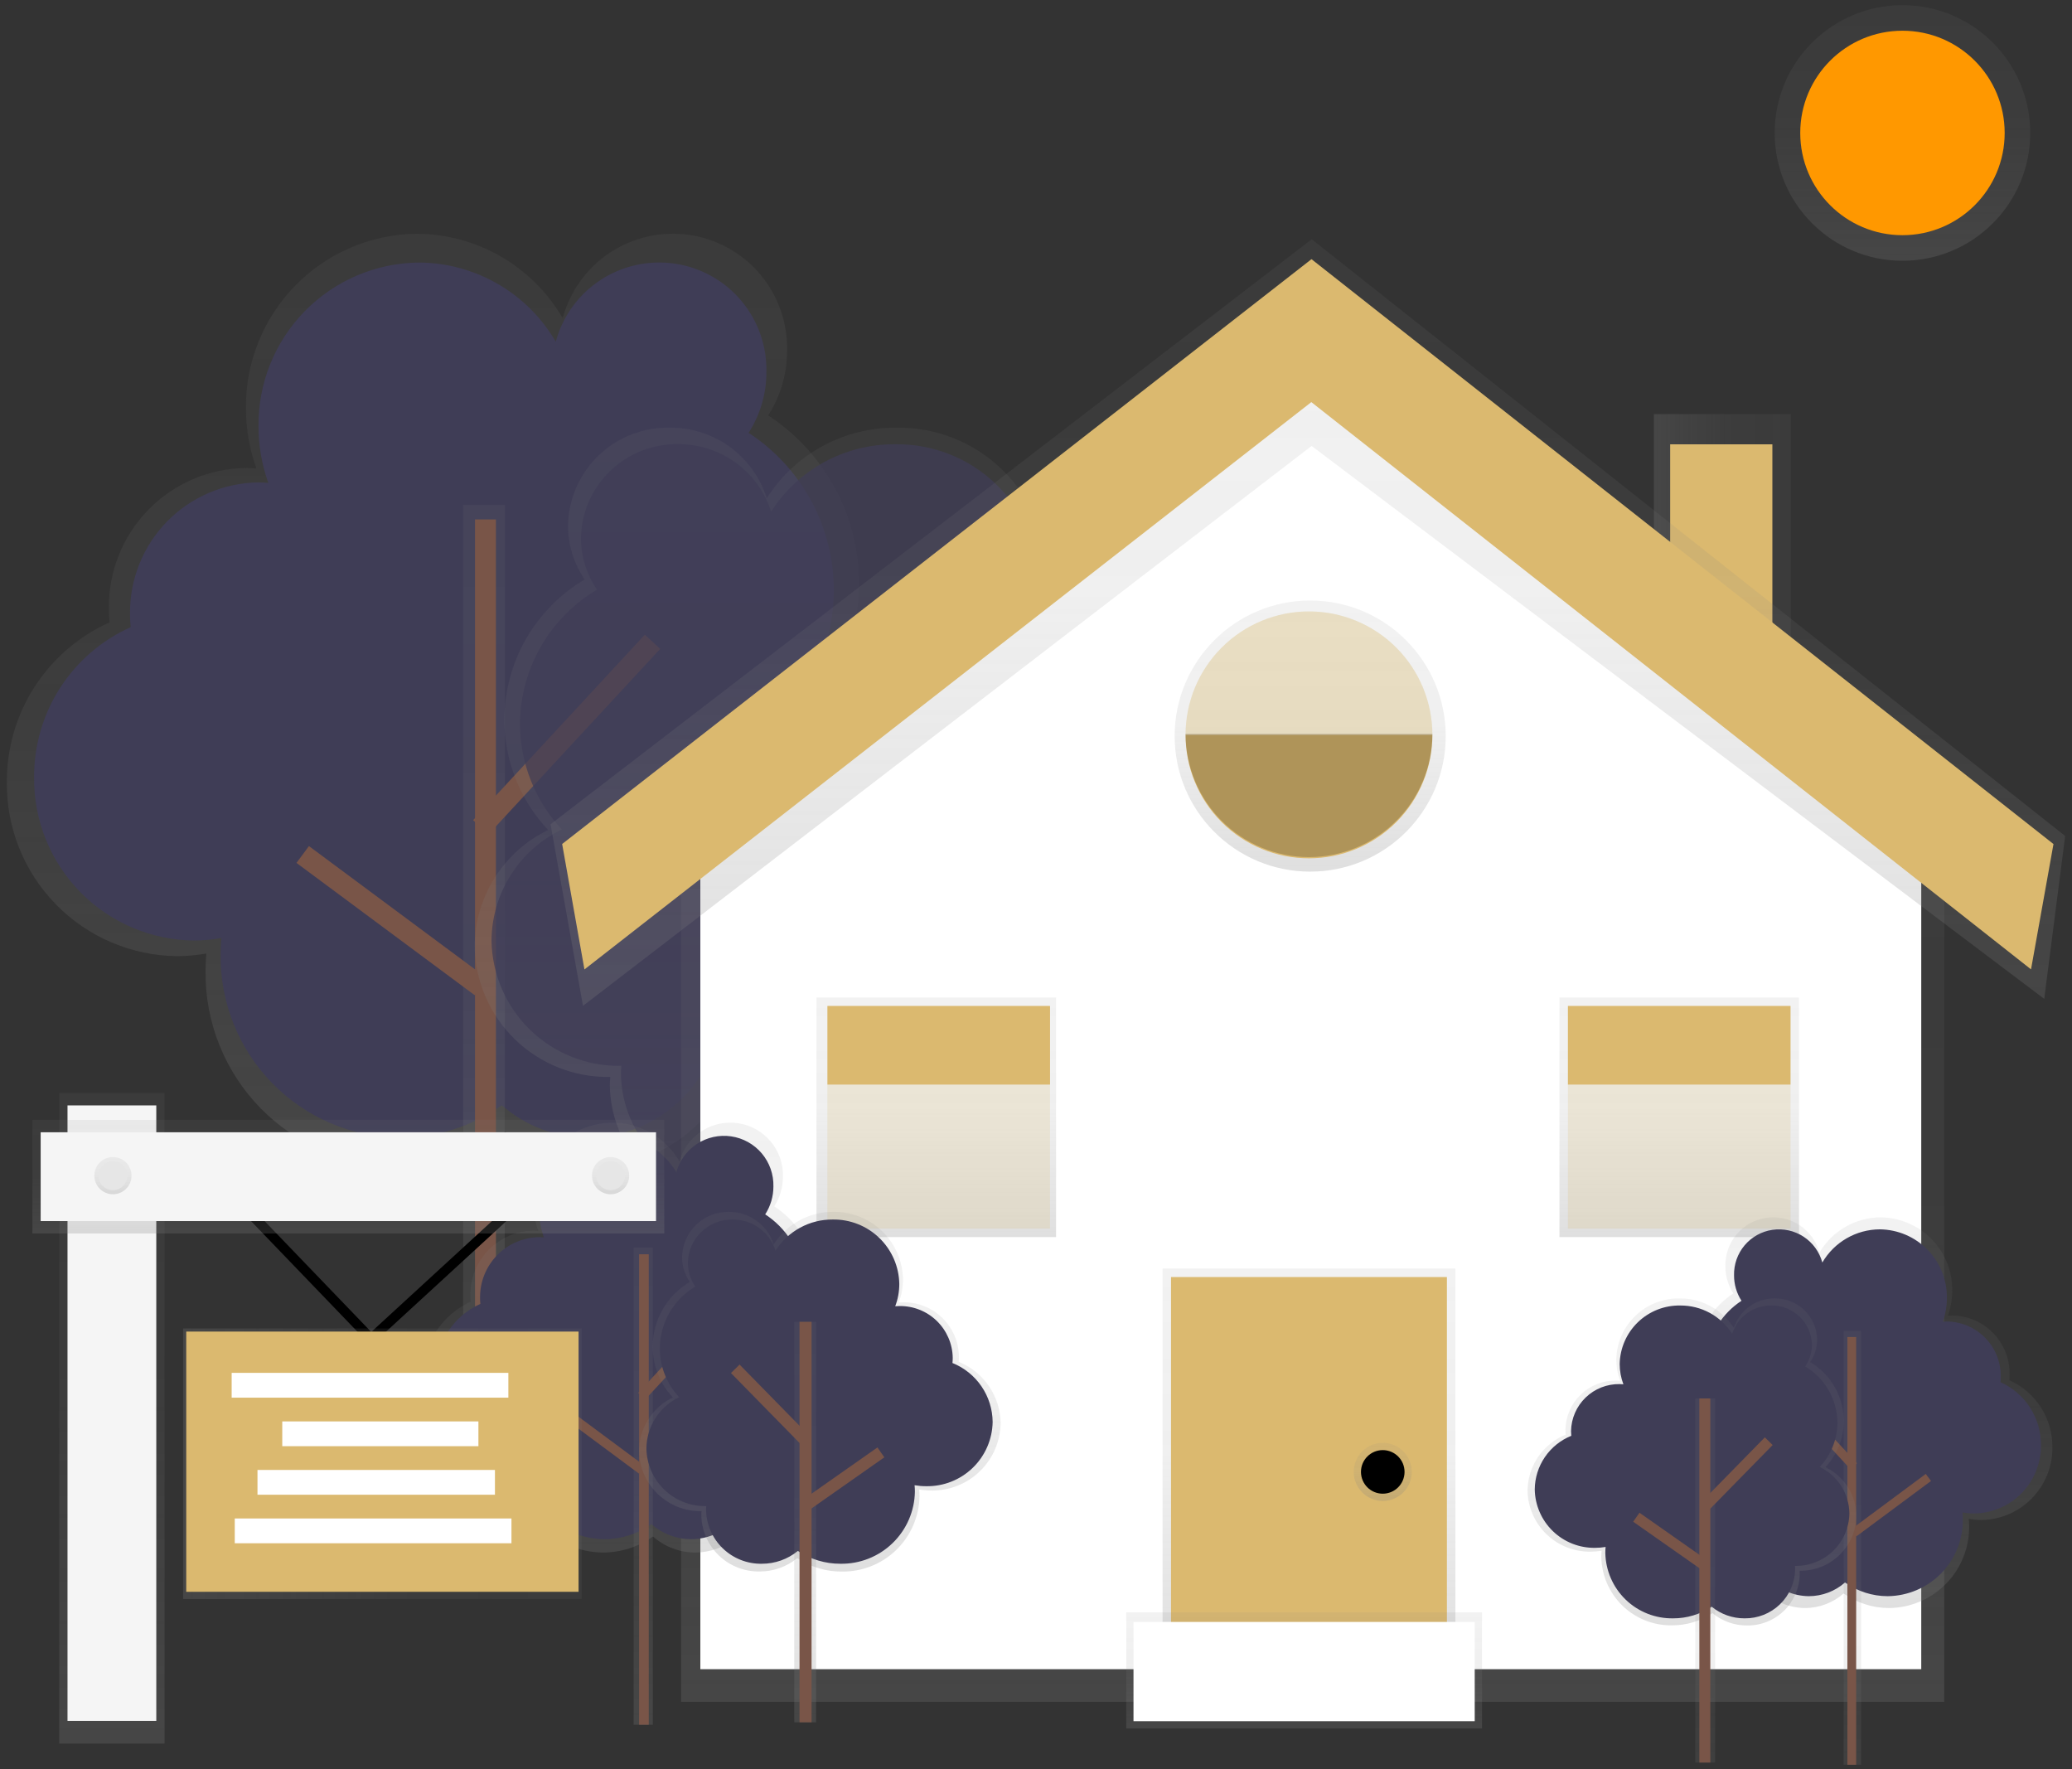 <?xml version="1.0" encoding="UTF-8"?>
<svg xmlns="http://www.w3.org/2000/svg" width="212" height="181" viewBox="0 0 212 181" fill="none">
  <rect x="0" y="0" width="212" height="181" fill="#333333" stroke="none"/>
  <path d="M169.22 58.144V42.362H183.243V71.614L169.22 58.144Z" fill="url(#paint0_linear_7_249)"></path>
  <path d="M170.885 59.237V45.452H181.343V71.612L170.885 59.237Z" fill="#DBB96F"></path>
  <path d="M194.653 26.674C201.873 26.674 207.726 20.821 207.726 13.601C207.726 6.381 201.873 0.528 194.653 0.528C187.433 0.528 181.58 6.381 181.58 13.601C181.58 20.821 187.433 26.674 194.653 26.674Z" fill="url(#paint1_linear_7_249)"></path>
  <path d="M194.653 24.059C200.429 24.059 205.111 19.377 205.111 13.601C205.111 7.825 200.429 3.143 194.653 3.143C188.877 3.143 184.195 7.825 184.195 13.601C184.195 19.377 188.877 24.059 194.653 24.059Z" fill="#FF9800"></path>
  <path d="M82.819 73.134C84.749 70.927 86.182 68.331 87.022 65.522C87.862 62.713 88.09 59.756 87.689 56.852C87.288 53.947 86.268 51.163 84.698 48.686C83.129 46.21 81.046 44.099 78.59 42.497C79.86 40.53 80.534 38.238 80.529 35.897C80.604 33.04 79.629 30.255 77.788 28.068C75.948 25.882 73.37 24.446 70.542 24.032C67.714 23.618 64.833 24.255 62.443 25.822C60.053 27.389 58.321 29.778 57.573 32.537C56.049 29.922 53.868 27.75 51.246 26.237C48.624 24.724 45.652 23.922 42.625 23.911C37.942 23.965 33.473 25.875 30.199 29.224C26.925 32.572 25.115 37.084 25.167 41.766C25.165 43.867 25.527 45.952 26.237 47.929C25.877 47.901 25.524 47.874 25.167 47.874C21.406 47.916 17.815 49.451 15.185 52.14C12.555 54.829 11.101 58.453 11.142 62.214C11.142 62.701 11.165 63.184 11.213 63.661C8.065 65.076 5.396 67.374 3.53 70.277C1.664 73.18 0.682 76.562 0.702 80.013C0.65 84.68 2.454 89.177 5.717 92.514C8.98 95.852 13.434 97.757 18.102 97.811C19.112 97.81 20.12 97.719 21.114 97.54C21.061 98.131 21.031 98.728 21.031 99.34C20.973 104.577 22.997 109.622 26.659 113.367C30.32 117.111 35.319 119.248 40.556 119.307C44.542 119.306 48.428 118.06 51.672 115.744C54.283 118.037 57.64 119.304 61.116 119.307C65.028 119.261 68.763 117.663 71.498 114.865C74.233 112.067 75.745 108.297 75.702 104.385C75.702 104.025 75.673 103.672 75.649 103.327H75.702C79.891 103.28 83.891 101.57 86.82 98.575C89.749 95.579 91.369 91.543 91.322 87.353C91.336 84.433 90.551 81.565 89.052 79.059C87.553 76.552 85.398 74.504 82.819 73.134Z" fill="url(#paint2_linear_7_249)"></path>
  <path d="M80.563 73.038C82.375 70.966 83.721 68.529 84.51 65.892C85.299 63.255 85.512 60.48 85.136 57.753C84.76 55.026 83.802 52.412 82.328 50.088C80.855 47.763 78.899 45.782 76.593 44.278C77.783 42.437 78.415 40.29 78.414 38.098C78.482 35.417 77.565 32.803 75.836 30.752C74.108 28.701 71.688 27.354 69.034 26.967C66.38 26.579 63.676 27.178 61.433 28.649C59.19 30.121 57.564 32.363 56.863 34.952C55.433 32.498 53.387 30.46 50.927 29.041C48.467 27.621 45.68 26.868 42.84 26.856C38.444 26.906 34.248 28.7 31.175 31.842C28.102 34.985 26.403 39.22 26.451 43.616C26.449 45.587 26.788 47.545 27.454 49.401C27.122 49.374 26.788 49.348 26.451 49.348C24.704 49.368 22.979 49.731 21.372 50.418C19.766 51.105 18.311 52.101 17.09 53.35C15.869 54.6 14.906 56.078 14.256 57.699C13.606 59.321 13.283 61.054 13.303 62.801C13.303 63.26 13.327 63.712 13.369 64.158C10.412 65.484 7.904 67.641 6.15 70.365C4.397 73.09 3.473 76.266 3.491 79.506C3.442 83.888 5.135 88.109 8.198 91.242C11.261 94.374 15.444 96.162 19.825 96.212C20.773 96.21 21.718 96.125 22.651 95.957C22.603 96.514 22.573 97.077 22.573 97.644C22.518 102.56 24.419 107.296 27.856 110.811C31.293 114.326 35.985 116.332 40.901 116.388C44.642 116.394 48.292 115.23 51.34 113.061C53.793 115.207 56.942 116.389 60.201 116.388C63.874 116.346 67.379 114.847 69.947 112.221C72.515 109.595 73.935 106.057 73.894 102.384C73.894 102.05 73.868 101.721 73.844 101.391H73.894C77.828 101.346 81.582 99.74 84.332 96.927C87.082 94.114 88.602 90.324 88.557 86.391C88.572 83.648 87.835 80.953 86.427 78.599C85.019 76.245 82.994 74.32 80.571 73.035L80.563 73.038Z" fill="#3F3D56"></path>
  <path d="M51.648 51.647H47.391V157.539H51.648V51.647Z" fill="url(#paint3_linear_7_249)"></path>
  <path d="M50.743 53.135H48.601V157.539H50.743V53.135Z" fill="#795548"></path>
  <path d="M65.978 64.925L48.407 83.901L49.978 85.356L67.55 66.38L65.978 64.925Z" fill="#795548"></path>
  <path d="M31.611 86.552L30.334 88.272L48.558 101.798L49.835 100.078L31.611 86.552Z" fill="#795548"></path>
  <path d="M56.082 84.906C53.207 81.848 51.604 77.809 51.599 73.612C51.615 70.716 52.381 67.873 53.823 65.361C55.265 62.848 57.332 60.752 59.825 59.277C58.714 57.655 58.119 55.736 58.118 53.77C58.141 52.431 58.428 51.109 58.962 49.88C59.496 48.651 60.266 47.54 61.23 46.609C62.193 45.678 63.331 44.946 64.577 44.455C65.823 43.964 67.154 43.723 68.494 43.746C70.708 43.722 72.871 44.41 74.665 45.71C76.458 47.009 77.786 48.85 78.454 50.962C79.868 48.737 81.825 46.907 84.141 45.645C86.456 44.383 89.054 43.73 91.691 43.746C93.686 43.713 95.669 44.072 97.525 44.805C99.381 45.537 101.075 46.628 102.51 48.016C103.945 49.403 105.092 51.059 105.887 52.89C106.681 54.721 107.107 56.69 107.141 58.685C107.141 60.449 106.819 62.197 106.19 63.845C106.504 63.822 106.818 63.801 107.141 63.801C110.376 63.746 113.501 64.978 115.828 67.226C118.155 69.474 119.493 72.555 119.55 75.79C119.55 76.194 119.528 76.598 119.486 76.999C122.219 78.102 124.563 79.99 126.222 82.425C127.881 84.861 128.78 87.733 128.806 90.68C128.771 92.669 128.346 94.632 127.552 96.457C126.759 98.282 125.615 99.933 124.184 101.316C122.752 102.698 121.063 103.786 119.212 104.515C117.36 105.245 115.384 105.602 113.394 105.568C112.5 105.562 111.608 105.482 110.728 105.328C110.773 105.825 110.801 106.324 110.801 106.833C110.721 111.34 108.855 115.631 105.612 118.764C102.37 121.896 98.016 123.612 93.509 123.536C90.008 123.542 86.585 122.506 83.676 120.56C81.319 122.492 78.362 123.544 75.314 123.536C71.947 123.592 68.695 122.309 66.273 119.969C63.85 117.629 62.456 114.423 62.396 111.056C62.396 110.756 62.42 110.464 62.442 110.169H62.396C58.79 110.229 55.307 108.856 52.713 106.349C50.119 103.843 48.626 100.41 48.563 96.803C48.581 94.316 49.295 91.884 50.624 89.781C51.953 87.679 53.843 85.99 56.082 84.906Z" fill="url(#paint4_linear_7_249)"></path>
  <path opacity="0.73" d="M57.487 84.852C54.74 81.922 53.211 78.057 53.209 74.04C53.225 71.268 53.959 68.547 55.339 66.143C56.719 63.739 58.698 61.733 61.084 60.321C60.014 58.768 59.441 56.926 59.441 55.041C59.485 52.451 60.556 49.985 62.418 48.185C64.28 46.385 66.781 45.398 69.371 45.441C71.489 45.42 73.559 46.08 75.274 47.324C76.99 48.567 78.26 50.328 78.9 52.348C80.254 50.221 82.125 48.473 84.338 47.266C86.552 46.059 89.035 45.434 91.556 45.448C95.414 45.383 99.14 46.852 101.915 49.533C104.69 52.214 106.287 55.887 106.355 59.745C106.358 61.431 106.052 63.104 105.454 64.68C105.754 64.659 106.054 64.635 106.36 64.635C109.456 64.583 112.446 65.763 114.674 67.915C116.901 70.066 118.184 73.014 118.24 76.11C118.24 76.497 118.22 76.884 118.181 77.268C120.796 78.323 123.04 80.13 124.628 82.461C126.216 84.791 127.077 87.54 127.102 90.36C127.033 94.207 125.442 97.868 122.676 100.542C119.911 103.216 116.197 104.683 112.351 104.621C111.496 104.616 110.643 104.54 109.801 104.393C109.844 104.873 109.87 105.344 109.87 105.833C109.794 110.148 108.008 114.256 104.905 117.255C101.801 120.254 97.634 121.897 93.319 121.824C89.964 121.832 86.683 120.839 83.894 118.972C81.639 120.823 78.809 121.832 75.891 121.824C72.668 121.879 69.556 120.651 67.238 118.411C64.92 116.171 63.587 113.101 63.532 109.878C63.532 109.593 63.556 109.313 63.577 109.03H63.532C60.08 109.089 56.746 107.775 54.263 105.376C51.78 102.978 50.351 99.692 50.29 96.24C50.303 93.859 50.984 91.529 52.257 89.515C53.529 87.502 55.342 85.886 57.487 84.852Z" fill="#3F3D56"></path>
  <path d="M87.884 68.127H83.042V157.002H87.884V68.127Z" fill="url(#paint5_linear_7_249)"></path>
  <path d="M86.881 68.127H84.205V157.002H86.881V68.127Z" fill="#795548"></path>
  <path d="M70.897 77.62L68.986 79.493L84.856 95.68L86.766 93.807L70.897 77.62Z" fill="#795548"></path>
  <path d="M101.496 96.014L85.044 107.56L86.581 109.75L103.033 98.205L101.496 96.014Z" fill="#795548"></path>
  <path d="M193.989 83.718H74.62C71.894 83.718 69.686 84.945 69.686 86.462V174.091H198.926V86.462C198.931 84.945 196.718 83.718 193.989 83.718Z" fill="url(#paint6_linear_7_249)"></path>
  <path d="M133.928 33.576L71.656 79.83V170.751H196.576V83.129L133.928 33.576Z" fill="white"></path>
  <path d="M134.053 89.165C141.711 89.165 147.92 82.957 147.92 75.298C147.92 67.639 141.711 61.431 134.053 61.431C126.394 61.431 120.186 67.639 120.186 75.298C120.186 82.957 126.394 89.165 134.053 89.165Z" fill="url(#paint7_linear_7_249)"></path>
  <path d="M108.054 102.04H83.541V126.552H108.054V102.04Z" fill="url(#paint8_linear_7_249)"></path>
  <path d="M184.069 102.04H159.557V126.552H184.069V102.04Z" fill="url(#paint9_linear_7_249)"></path>
  <path d="M59.651 102.896L56.33 84.323L134.21 24.471L211.299 85.518L209.16 102.183L134.198 45.618L59.651 102.896Z" fill="url(#paint10_linear_7_249)"></path>
  <path d="M59.798 99.171L57.518 86.338L134.186 26.512L210.105 86.343L207.807 99.164L134.17 41.134L59.798 99.171Z" fill="#DBB96F"></path>
  <path d="M148.91 129.771H118.95V170.751H148.91V129.771Z" fill="url(#paint11_linear_7_249)"></path>
  <path d="M148.043 130.638H119.815V170.751H148.043V130.638Z" fill="#DBB96F"></path>
  <path d="M107.436 102.905H84.656V110.953H107.436V102.905Z" fill="#DBB96F"></path>
  <path opacity="0.2" d="M107.436 110.952H84.656V125.685H107.436V110.952Z" fill="#DBB96F"></path>
  <path d="M183.202 102.905H160.423V110.953H183.202V102.905Z" fill="#DBB96F"></path>
  <path opacity="0.2" d="M183.202 110.952H160.423V125.685H183.202V110.952Z" fill="#DBB96F"></path>
  <path d="M133.93 87.802C135.589 87.802 137.232 87.475 138.765 86.839C140.297 86.204 141.69 85.273 142.863 84.099C144.035 82.925 144.965 81.532 145.599 79.998C146.233 78.465 146.559 76.822 146.557 75.162H121.301C121.299 76.822 121.625 78.465 122.259 79.999C122.893 81.532 123.823 82.925 124.996 84.099C126.169 85.273 127.561 86.204 129.094 86.84C130.627 87.475 132.27 87.802 133.93 87.802Z" fill="#DBB96F"></path>
  <path opacity="0.2" d="M133.93 87.68C137.279 87.68 140.491 86.349 142.859 83.981C145.228 81.612 146.558 78.4 146.558 75.051H121.301C121.301 78.4 122.631 81.612 125 83.981C127.368 86.349 130.58 87.68 133.93 87.68Z" fill="black"></path>
  <path opacity="0.2" d="M133.93 62.546C130.582 62.546 127.372 63.874 125.004 66.24C122.636 68.606 121.304 71.815 121.301 75.162H146.557C146.554 71.815 145.222 68.606 142.854 66.24C140.486 63.874 137.277 62.546 133.93 62.546Z" fill="#DBB96F"></path>
  <path opacity="0.2" d="M133.93 62.546C130.582 62.546 127.372 63.874 125.004 66.24C122.636 68.606 121.304 71.815 121.301 75.162H146.557C146.554 71.815 145.222 68.606 142.854 66.24C140.486 63.874 137.277 62.546 133.93 62.546Z" fill="#DBB96F"></path>
  <path d="M141.48 153.542C143.121 153.542 144.451 152.211 144.451 150.57C144.451 148.929 143.121 147.599 141.48 147.599C139.839 147.599 138.509 148.929 138.509 150.57C138.509 152.211 139.839 153.542 141.48 153.542Z" fill="url(#paint12_linear_7_249)"></path>
  <path d="M141.48 152.8C142.711 152.8 143.709 151.802 143.709 150.57C143.709 149.339 142.711 148.341 141.48 148.341C140.248 148.341 139.25 149.339 139.25 150.57C139.25 151.802 140.248 152.8 141.48 152.8Z" fill="black"></path>
  <path d="M151.632 164.932H115.234V176.817H151.632V164.932Z" fill="url(#paint13_linear_7_249)"></path>
  <path d="M150.888 165.92H115.976V176.072H150.888V165.92Z" fill="white"></path>
  <path d="M81.164 137.524C82.053 136.506 82.713 135.31 83.1 134.015C83.487 132.721 83.592 131.358 83.407 130.02C83.223 128.681 82.753 127.398 82.03 126.256C81.306 125.115 80.347 124.142 79.215 123.404C79.8 122.498 80.111 121.442 80.109 120.364C80.143 119.047 79.693 117.764 78.844 116.757C77.996 115.75 76.807 115.089 75.504 114.898C74.201 114.708 72.874 115.001 71.772 115.723C70.671 116.446 69.872 117.546 69.528 118.817C68.825 117.611 67.819 116.609 66.61 115.912C65.401 115.214 64.031 114.845 62.635 114.84C60.476 114.865 58.416 115.746 56.906 117.289C55.397 118.833 54.562 120.912 54.586 123.071C54.584 124.043 54.75 125.008 55.078 125.923C54.914 125.911 54.753 125.897 54.586 125.897C52.855 125.917 51.202 126.623 49.99 127.86C48.779 129.098 48.108 130.765 48.126 132.497C48.12 132.72 48.131 132.944 48.159 133.166C46.707 133.817 45.476 134.876 44.614 136.214C43.753 137.552 43.299 139.111 43.308 140.703C43.284 142.854 44.115 144.927 45.62 146.466C47.124 148.004 49.178 148.882 51.33 148.906C51.795 148.907 52.26 148.867 52.718 148.786C52.694 149.059 52.68 149.335 52.68 149.615C52.655 152.029 53.588 154.353 55.276 156.079C56.963 157.805 59.266 158.791 61.68 158.82C63.518 158.82 65.31 158.247 66.806 157.179C68.009 158.235 69.555 158.819 71.156 158.82C72.958 158.797 74.677 158.06 75.937 156.771C77.197 155.482 77.894 153.746 77.876 151.944C77.876 151.78 77.864 151.619 77.852 151.457H77.876C78.833 151.446 79.778 151.247 80.657 150.871C81.537 150.494 82.334 149.949 83.002 149.264C83.671 148.58 84.198 147.771 84.554 146.883C84.91 145.995 85.087 145.046 85.076 144.089C85.085 142.742 84.725 141.418 84.036 140.261C83.346 139.104 82.353 138.157 81.164 137.524Z" fill="url(#paint14_linear_7_249)"></path>
  <path d="M80.123 137.481C80.957 136.526 81.577 135.402 81.941 134.187C82.304 132.972 82.402 131.693 82.229 130.436C82.055 129.18 81.614 127.975 80.935 126.903C80.256 125.832 79.355 124.919 78.293 124.226C78.842 123.376 79.134 122.385 79.133 121.373C79.163 120.138 78.74 118.934 77.944 117.99C77.147 117.045 76.032 116.424 74.81 116.246C73.587 116.067 72.341 116.342 71.308 117.019C70.274 117.697 69.525 118.729 69.2 119.921C68.541 118.79 67.598 117.851 66.464 117.197C65.331 116.542 64.046 116.195 62.737 116.189C60.711 116.212 58.777 117.039 57.36 118.487C55.944 119.936 55.161 121.888 55.183 123.914C55.182 124.823 55.339 125.725 55.646 126.58C55.494 126.58 55.339 126.556 55.183 126.556C53.557 126.574 52.004 127.238 50.867 128.401C49.73 129.564 49.101 131.131 49.119 132.758C49.114 132.967 49.125 133.175 49.151 133.383C47.787 133.993 46.629 134.987 45.82 136.242C45.01 137.498 44.583 138.963 44.591 140.457C44.568 142.477 45.348 144.423 46.761 145.867C48.173 147.311 50.101 148.136 52.121 148.158C52.557 148.157 52.993 148.117 53.423 148.038C53.401 148.295 53.387 148.554 53.387 148.816C53.361 151.082 54.236 153.265 55.821 154.885C57.405 156.506 59.568 157.43 61.833 157.456C63.559 157.456 65.241 156.918 66.645 155.915C67.774 156.906 69.224 157.453 70.725 157.456C71.564 157.447 72.392 157.272 73.163 156.943C73.934 156.613 74.632 156.135 75.218 155.535C75.804 154.936 76.266 154.227 76.578 153.449C76.89 152.67 77.046 151.838 77.036 151C77.036 150.845 77.024 150.694 77.012 150.542H77.036C78.849 150.52 80.579 149.781 81.846 148.484C83.114 147.188 83.815 145.442 83.796 143.63C83.802 142.367 83.463 141.127 82.815 140.044C82.168 138.96 81.237 138.074 80.123 137.481Z" fill="#3F3D56"></path>
  <path d="M66.796 127.622H64.833V176.433H66.796V127.622Z" fill="url(#paint15_linear_7_249)"></path>
  <path d="M66.378 128.307H65.391V176.434H66.378V128.307Z" fill="#795548"></path>
  <path d="M73.404 133.731L65.304 142.479L66.028 143.149L74.128 134.401L73.404 133.731Z" fill="#795548"></path>
  <path d="M57.559 143.715L56.971 144.507L65.371 150.741L65.959 149.949L57.559 143.715Z" fill="#795548"></path>
  <path d="M68.843 142.952C67.517 141.542 66.778 139.679 66.777 137.744C66.786 136.407 67.141 135.096 67.808 133.938C68.474 132.78 69.429 131.815 70.58 131.136C70.065 130.388 69.789 129.502 69.788 128.594C69.799 127.976 69.931 127.367 70.177 126.8C70.423 126.234 70.778 125.721 71.222 125.292C71.666 124.863 72.19 124.526 72.765 124.299C73.339 124.073 73.953 123.962 74.57 123.972C75.591 123.96 76.589 124.278 77.416 124.877C78.242 125.476 78.854 126.326 79.16 127.3C79.812 126.274 80.714 125.43 81.781 124.848C82.849 124.266 84.046 123.965 85.262 123.972C87.121 123.942 88.916 124.652 90.253 125.944C91.59 127.236 92.359 129.006 92.393 130.865C92.393 131.678 92.245 132.483 91.956 133.242C92.101 133.242 92.246 133.221 92.393 133.221C93.884 133.195 95.324 133.763 96.397 134.799C97.47 135.836 98.088 137.255 98.114 138.747C98.114 138.933 98.105 139.119 98.085 139.305C99.345 139.813 100.425 140.683 101.19 141.806C101.954 142.929 102.369 144.253 102.38 145.611C102.348 147.463 101.581 149.226 100.249 150.513C98.917 151.8 97.128 152.506 95.276 152.475C94.864 152.474 94.453 152.439 94.047 152.37C94.069 152.61 94.081 152.829 94.081 153.064C94.045 155.142 93.185 157.121 91.69 158.566C90.195 160.01 88.188 160.801 86.109 160.766C84.493 160.77 82.913 160.292 81.57 159.394C80.481 160.282 79.117 160.764 77.712 160.756C76.943 160.769 76.178 160.63 75.463 160.348C74.747 160.065 74.094 159.645 73.541 159.11C72.988 158.575 72.546 157.936 72.24 157.23C71.934 156.524 71.77 155.765 71.757 154.996C71.754 154.859 71.761 154.722 71.779 154.587H71.757C70.095 154.615 68.49 153.981 67.294 152.826C66.098 151.671 65.41 150.088 65.381 148.426C65.39 147.281 65.719 146.162 66.331 145.195C66.943 144.228 67.813 143.451 68.843 142.952Z" fill="url(#paint16_linear_7_249)"></path>
  <path d="M69.487 142.926C68.217 141.575 67.51 139.79 67.51 137.936C67.517 136.658 67.855 135.403 68.491 134.295C69.127 133.186 70.04 132.261 71.139 131.61C70.646 130.895 70.382 130.046 70.381 129.177C70.402 127.983 70.896 126.847 71.754 126.017C72.613 125.188 73.766 124.733 74.959 124.754C75.936 124.744 76.889 125.048 77.68 125.621C78.47 126.194 79.056 127.005 79.351 127.936C79.975 126.954 80.839 126.147 81.861 125.591C82.882 125.034 84.028 124.746 85.192 124.754C86.97 124.723 88.688 125.401 89.967 126.637C91.247 127.873 91.983 129.567 92.013 131.345C92.014 132.124 91.872 132.897 91.595 133.625C91.733 133.625 91.871 133.604 92.013 133.604C93.44 133.581 94.817 134.126 95.842 135.118C96.867 136.11 97.456 137.468 97.481 138.894C97.48 139.073 97.471 139.252 97.452 139.43C98.657 139.916 99.692 140.749 100.424 141.823C101.156 142.897 101.553 144.165 101.564 145.464C101.533 147.237 100.799 148.925 99.524 150.157C98.249 151.389 96.537 152.064 94.764 152.034C94.366 152.035 93.968 152.001 93.576 151.935C93.597 152.153 93.609 152.374 93.609 152.598C93.575 154.587 92.751 156.481 91.32 157.862C89.89 159.244 87.969 160.001 85.98 159.966C84.433 159.971 82.921 159.514 81.635 158.655C80.595 159.507 79.29 159.971 77.946 159.966C76.459 159.992 75.024 159.426 73.954 158.394C72.884 157.361 72.268 155.946 72.241 154.46C72.238 154.329 72.245 154.199 72.263 154.07H72.241C71.453 154.083 70.67 153.942 69.937 153.653C69.204 153.364 68.535 152.933 67.968 152.386C67.401 151.838 66.948 151.184 66.634 150.461C66.32 149.738 66.151 148.961 66.138 148.173C66.149 147.073 66.469 145.998 67.061 145.07C67.653 144.143 68.494 143.4 69.487 142.926Z" fill="#3F3D56"></path>
  <path d="M83.499 135.216H81.267V176.184H83.499V135.216Z" fill="url(#paint17_linear_7_249)"></path>
  <path d="M83.037 135.216H81.804V176.184H83.037V135.216Z" fill="#795548"></path>
  <path d="M75.671 139.593L74.79 140.457L82.106 147.919L82.987 147.056L75.671 139.593Z" fill="#795548"></path>
  <path d="M89.775 148.069L82.191 153.392L82.9 154.401L90.484 149.079L89.775 148.069Z" fill="#795548"></path>
  <path d="M21.907 120.266L37.963 136.956L56.132 120.266" stroke="black" stroke-miterlimit="10"></path>
  <path d="M16.838 111.813H6.063V178.365H16.838V111.813Z" fill="url(#paint18_linear_7_249)"></path>
  <path d="M15.991 113.08H6.907V176.04H15.991V113.08Z" fill="#F5F5F5"></path>
  <path d="M67.967 114.561H3.315V126.182H67.967V114.561Z" fill="url(#paint19_linear_7_249)"></path>
  <path d="M4.161 115.828L4.161 124.912H67.122V115.828H4.161Z" fill="#F5F5F5"></path>
  <path d="M11.556 122.168C12.606 122.168 13.458 121.316 13.458 120.266C13.458 119.215 12.606 118.364 11.556 118.364C10.505 118.364 9.654 119.215 9.654 120.266C9.654 121.316 10.505 122.168 11.556 122.168Z" fill="url(#paint20_linear_7_249)"></path>
  <path d="M62.473 122.168C63.523 122.168 64.375 121.316 64.375 120.266C64.375 119.215 63.523 118.364 62.473 118.364C61.422 118.364 60.571 119.215 60.571 120.266C60.571 121.316 61.422 122.168 62.473 122.168Z" fill="url(#paint21_linear_7_249)"></path>
  <path d="M11.556 121.744C12.372 121.744 13.034 121.082 13.034 120.266C13.034 119.449 12.372 118.787 11.556 118.787C10.739 118.787 10.077 119.449 10.077 120.266C10.077 121.082 10.739 121.744 11.556 121.744Z" fill="#E6E6E6"></path>
  <path d="M62.473 121.744C63.289 121.744 63.951 121.082 63.951 120.266C63.951 119.449 63.289 118.787 62.473 118.787C61.657 118.787 60.995 119.449 60.995 120.266C60.995 121.082 61.657 121.744 62.473 121.744Z" fill="#E6E6E6"></path>
  <path d="M59.516 135.898H18.739V163.575H59.516V135.898Z" fill="url(#paint22_linear_7_249)"></path>
  <path d="M59.197 136.216H19.055V162.837H59.197V136.216Z" fill="#DBB96F"></path>
  <path d="M52.014 140.44H23.703V142.976H52.014V140.44Z" fill="white"></path>
  <path d="M48.95 145.406H28.88V147.941H48.95V145.406Z" fill="white"></path>
  <path d="M50.641 150.371H26.345V152.907H50.641V150.371Z" fill="white"></path>
  <path d="M52.33 155.335H24.02V157.871H52.33V155.335Z" fill="white"></path>
  <path d="M175.575 145.153C174.767 144.228 174.166 143.14 173.814 141.963C173.462 140.786 173.367 139.546 173.535 138.329C173.703 137.112 174.131 135.945 174.789 134.907C175.447 133.869 176.32 132.985 177.349 132.313C176.818 131.491 176.535 130.533 176.536 129.553C176.504 128.355 176.912 127.186 177.683 126.269C178.454 125.351 179.536 124.749 180.722 124.575C181.908 124.401 183.117 124.669 184.119 125.327C185.121 125.985 185.846 126.988 186.158 128.146C186.797 127.049 187.711 126.139 188.81 125.505C189.909 124.871 191.154 124.535 192.423 124.53C194.386 124.552 196.26 125.352 197.633 126.755C199.006 128.158 199.765 130.049 199.743 132.012C199.745 132.893 199.594 133.767 199.297 134.596C199.444 134.596 199.594 134.572 199.743 134.572C201.318 134.589 202.822 135.232 203.923 136.359C205.025 137.485 205.634 139.003 205.616 140.578C205.621 140.78 205.611 140.983 205.585 141.184C206.905 141.776 208.025 142.738 208.808 143.955C209.591 145.171 210.004 146.589 209.996 148.036C210.018 149.992 209.262 151.877 207.894 153.275C206.527 154.674 204.66 155.473 202.704 155.495C202.28 155.492 201.858 155.452 201.441 155.375C201.463 155.615 201.477 155.874 201.477 156.129C201.501 158.323 200.652 160.438 199.118 162.007C197.583 163.576 195.488 164.472 193.293 164.497C191.622 164.498 189.993 163.977 188.632 163.007C187.537 163.968 186.129 164.497 184.672 164.497C183.033 164.478 181.468 163.809 180.321 162.636C179.175 161.464 178.541 159.884 178.56 158.244C178.556 158.096 178.563 157.948 178.581 157.8H178.56C176.804 157.78 175.127 157.064 173.9 155.808C172.672 154.552 171.994 152.86 172.014 151.104C172.009 149.882 172.339 148.682 172.966 147.633C173.594 146.584 174.496 145.727 175.575 145.153Z" fill="url(#paint23_linear_7_249)"></path>
  <path d="M176.522 145.115C175.763 144.247 175.2 143.226 174.869 142.121C174.539 141.016 174.45 139.853 174.607 138.711C174.765 137.569 175.166 136.473 175.783 135.499C176.4 134.525 177.22 133.695 178.185 133.065C177.685 132.293 177.42 131.392 177.422 130.472C177.394 129.348 177.778 128.253 178.502 127.393C179.227 126.534 180.241 125.97 181.353 125.807C182.465 125.645 183.598 125.895 184.538 126.511C185.478 127.128 186.16 128.067 186.455 129.152C187.054 128.123 187.913 127.269 188.944 126.674C189.975 126.079 191.144 125.763 192.335 125.758C193.247 125.768 194.148 125.957 194.987 126.315C195.826 126.674 196.586 127.194 197.224 127.846C197.862 128.498 198.365 129.27 198.704 130.117C199.043 130.964 199.212 131.869 199.201 132.782C199.202 133.608 199.059 134.428 198.78 135.206C198.92 135.206 199.058 135.184 199.201 135.184C199.933 135.192 200.657 135.345 201.33 135.633C202.003 135.921 202.613 136.339 203.125 136.862C203.637 137.386 204.041 138.006 204.313 138.685C204.585 139.365 204.721 140.092 204.713 140.824C204.717 141.014 204.708 141.203 204.684 141.392C205.923 141.947 206.974 142.851 207.709 143.993C208.444 145.135 208.831 146.466 208.824 147.824C208.844 149.659 208.135 151.427 206.853 152.739C205.57 154.052 203.819 154.801 201.984 154.823C201.585 154.823 201.188 154.787 200.796 154.716C200.817 154.956 200.829 155.196 200.829 155.429C200.852 157.489 200.055 159.474 198.615 160.947C197.175 162.419 195.209 163.26 193.149 163.284C191.581 163.285 190.052 162.795 188.775 161.884C187.749 162.785 186.43 163.283 185.064 163.284C183.525 163.267 182.056 162.639 180.98 161.538C179.904 160.438 179.31 158.955 179.327 157.416C179.323 157.277 179.33 157.138 179.348 157H179.327C177.678 156.981 176.105 156.309 174.953 155.13C173.801 153.952 173.164 152.364 173.183 150.716C173.176 149.566 173.483 148.437 174.072 147.45C174.66 146.463 175.508 145.655 176.522 145.115Z" fill="#3F3D56"></path>
  <path d="M190.423 136.15H188.637V180.528H190.423V136.15Z" fill="url(#paint24_linear_7_249)"></path>
  <path d="M189.917 136.773H189.018V180.528H189.917V136.773Z" fill="#795548"></path>
  <path d="M182.635 141.734L181.975 142.344L189.339 150.297L189.999 149.686L182.635 141.734Z" fill="#795548"></path>
  <path d="M197.039 150.777L189.401 156.447L189.936 157.169L197.575 151.499L197.039 150.777Z" fill="#795548"></path>
  <path d="M186.776 150.088C187.981 148.805 188.653 147.112 188.654 145.353C188.649 144.138 188.328 142.945 187.724 141.89C187.12 140.836 186.253 139.956 185.208 139.337C185.674 138.656 185.922 137.85 185.921 137.025C185.9 135.891 185.431 134.813 184.616 134.025C183.8 133.238 182.706 132.806 181.573 132.825C180.646 132.815 179.74 133.104 178.989 133.648C178.238 134.192 177.681 134.963 177.402 135.847C176.809 134.915 175.989 134.149 175.018 133.62C174.048 133.091 172.959 132.817 171.854 132.825C170.165 132.796 168.533 133.439 167.318 134.613C166.103 135.787 165.403 137.396 165.374 139.085C165.374 139.823 165.508 140.555 165.771 141.245C165.641 141.245 165.507 141.226 165.374 141.226C164.018 141.203 162.709 141.719 161.733 142.661C160.758 143.603 160.197 144.894 160.173 146.25C160.173 146.419 160.182 146.588 160.2 146.757C159.055 147.219 158.073 148.01 157.378 149.03C156.682 150.051 156.306 151.254 156.295 152.489C156.324 154.173 157.021 155.776 158.232 156.946C159.443 158.116 161.07 158.758 162.753 158.729C163.128 158.729 163.501 158.697 163.871 158.634C163.851 158.841 163.839 159.053 163.839 159.264C163.872 161.154 164.654 162.952 166.013 164.265C167.372 165.578 169.197 166.298 171.086 166.266C172.555 166.27 173.992 165.835 175.213 165.018C176.202 165.836 177.446 166.283 178.729 166.281C180.14 166.305 181.503 165.767 182.519 164.787C183.534 163.806 184.118 162.462 184.143 161.051C184.146 160.927 184.14 160.803 184.124 160.68H184.143C185.655 160.706 187.115 160.13 188.202 159.079C189.289 158.028 189.914 156.589 189.941 155.077C189.933 154.033 189.632 153.012 189.073 152.13C188.513 151.247 187.718 150.54 186.776 150.088Z" fill="url(#paint25_linear_7_249)"></path>
  <path d="M186.191 150.066C187.347 148.84 187.993 147.219 187.997 145.534C187.99 144.372 187.683 143.232 187.104 142.225C186.526 141.217 185.697 140.377 184.698 139.785C185.147 139.134 185.387 138.362 185.388 137.571C185.368 136.486 184.919 135.453 184.139 134.699C183.359 133.945 182.311 133.531 181.226 133.549C180.338 133.54 179.471 133.816 178.752 134.338C178.033 134.859 177.5 135.597 177.233 136.444C176.665 135.551 175.88 134.817 174.951 134.311C174.022 133.805 172.98 133.543 171.923 133.549C170.306 133.522 168.744 134.138 167.581 135.261C166.419 136.385 165.749 137.924 165.721 139.541C165.721 140.248 165.85 140.948 166.101 141.609C165.981 141.609 165.849 141.589 165.721 141.589C164.423 141.567 163.17 142.061 162.237 142.963C161.303 143.865 160.766 145.1 160.743 146.398C160.744 146.558 160.753 146.718 160.77 146.878C159.674 147.32 158.733 148.077 158.068 149.054C157.402 150.03 157.041 151.182 157.031 152.364C157.058 153.976 157.725 155.51 158.884 156.631C160.043 157.751 161.599 158.365 163.211 158.338C163.569 158.338 163.926 158.308 164.28 158.248C164.261 158.447 164.251 158.647 164.251 158.848C164.283 160.656 165.031 162.378 166.331 163.635C167.632 164.892 169.378 165.581 171.187 165.551C172.593 165.557 173.968 165.143 175.137 164.363C176.084 165.136 177.269 165.556 178.491 165.551C179.842 165.572 181.145 165.057 182.116 164.119C183.088 163.181 183.647 161.896 183.673 160.546C183.676 160.426 183.67 160.305 183.654 160.186H183.673C185.12 160.21 186.517 159.659 187.558 158.653C188.598 157.648 189.197 156.27 189.223 154.823C189.212 153.826 188.921 152.853 188.386 152.012C187.85 151.171 187.089 150.497 186.191 150.066Z" fill="#3F3D56"></path>
  <path d="M175.484 143.057H173.454V180.305H175.484V143.057Z" fill="url(#paint26_linear_7_249)"></path>
  <path d="M174.993 143.057H173.871V180.305H174.993V143.057Z" fill="#795548"></path>
  <path d="M180.571 147.036L173.92 153.82L174.722 154.606L181.373 147.822L180.571 147.036Z" fill="#795548"></path>
  <path d="M167.746 154.748L167.101 155.667L173.997 160.506L174.641 159.587L167.746 154.748Z" fill="#795548"></path>
  <defs>
    <linearGradient id="paint0_linear_7_249" x1="169.22" y1="56.988" x2="183.243" y2="56.988" gradientUnits="userSpaceOnUse">
      <stop stop-color="#808080" stop-opacity="0.251"></stop>
      <stop offset="0.54" stop-color="#808080" stop-opacity="0.122"></stop>
      <stop offset="1" stop-color="#808080" stop-opacity="0.102"></stop>
    </linearGradient>
    <linearGradient id="paint1_linear_7_249" x1="194.653" y1="26.674" x2="194.653" y2="0.528" gradientUnits="userSpaceOnUse">
      <stop stop-color="#808080" stop-opacity="0.251"></stop>
      <stop offset="0.54" stop-color="#808080" stop-opacity="0.122"></stop>
      <stop offset="1" stop-color="#808080" stop-opacity="0.102"></stop>
    </linearGradient>
    <linearGradient id="paint2_linear_7_249" x1="46.012" y1="119.307" x2="46.012" y2="23.908" gradientUnits="userSpaceOnUse">
      <stop stop-color="#808080" stop-opacity="0.251"></stop>
      <stop offset="0.54" stop-color="#808080" stop-opacity="0.122"></stop>
      <stop offset="1" stop-color="#808080" stop-opacity="0.102"></stop>
    </linearGradient>
    <linearGradient id="paint3_linear_7_249" x1="49.52" y1="157.539" x2="49.52" y2="51.647" gradientUnits="userSpaceOnUse">
      <stop stop-color="#808080" stop-opacity="0.251"></stop>
      <stop offset="0.54" stop-color="#808080" stop-opacity="0.122"></stop>
      <stop offset="1" stop-color="#808080" stop-opacity="0.102"></stop>
    </linearGradient>
    <linearGradient id="paint4_linear_7_249" x1="88.684" y1="123.538" x2="88.684" y2="43.744" gradientUnits="userSpaceOnUse">
      <stop stop-color="#808080" stop-opacity="0.251"></stop>
      <stop offset="0.54" stop-color="#808080" stop-opacity="0.122"></stop>
      <stop offset="1" stop-color="#808080" stop-opacity="0.102"></stop>
    </linearGradient>
    <linearGradient id="paint5_linear_7_249" x1="85.463" y1="157.002" x2="85.463" y2="68.127" gradientUnits="userSpaceOnUse">
      <stop stop-color="#808080" stop-opacity="0.251"></stop>
      <stop offset="0.54" stop-color="#808080" stop-opacity="0.122"></stop>
      <stop offset="1" stop-color="#808080" stop-opacity="0.102"></stop>
    </linearGradient>
    <linearGradient id="paint6_linear_7_249" x1="134.306" y1="174.091" x2="134.306" y2="83.718" gradientUnits="userSpaceOnUse">
      <stop stop-color="#808080" stop-opacity="0.251"></stop>
      <stop offset="0.54" stop-color="#808080" stop-opacity="0.122"></stop>
      <stop offset="1" stop-color="#808080" stop-opacity="0.102"></stop>
    </linearGradient>
    <linearGradient id="paint7_linear_7_249" x1="134.053" y1="89.165" x2="134.053" y2="61.431" gradientUnits="userSpaceOnUse">
      <stop stop-color="#808080" stop-opacity="0.251"></stop>
      <stop offset="0.54" stop-color="#808080" stop-opacity="0.122"></stop>
      <stop offset="1" stop-color="#808080" stop-opacity="0.102"></stop>
    </linearGradient>
    <linearGradient id="paint8_linear_7_249" x1="95.798" y1="126.552" x2="95.798" y2="102.04" gradientUnits="userSpaceOnUse">
      <stop stop-color="#808080" stop-opacity="0.251"></stop>
      <stop offset="0.54" stop-color="#808080" stop-opacity="0.122"></stop>
      <stop offset="1" stop-color="#808080" stop-opacity="0.102"></stop>
    </linearGradient>
    <linearGradient id="paint9_linear_7_249" x1="171.813" y1="126.552" x2="171.813" y2="102.04" gradientUnits="userSpaceOnUse">
      <stop stop-color="#808080" stop-opacity="0.251"></stop>
      <stop offset="0.54" stop-color="#808080" stop-opacity="0.122"></stop>
      <stop offset="1" stop-color="#808080" stop-opacity="0.102"></stop>
    </linearGradient>
    <linearGradient id="paint10_linear_7_249" x1="133.815" y1="102.896" x2="133.815" y2="24.471" gradientUnits="userSpaceOnUse">
      <stop stop-color="#808080" stop-opacity="0.251"></stop>
      <stop offset="0.54" stop-color="#808080" stop-opacity="0.122"></stop>
      <stop offset="1" stop-color="#808080" stop-opacity="0.102"></stop>
    </linearGradient>
    <linearGradient id="paint11_linear_7_249" x1="133.93" y1="170.751" x2="133.93" y2="129.771" gradientUnits="userSpaceOnUse">
      <stop stop-color="#808080" stop-opacity="0.251"></stop>
      <stop offset="0.54" stop-color="#808080" stop-opacity="0.122"></stop>
      <stop offset="1" stop-color="#808080" stop-opacity="0.102"></stop>
    </linearGradient>
    <linearGradient id="paint12_linear_7_249" x1="141.48" y1="153.542" x2="141.48" y2="147.599" gradientUnits="userSpaceOnUse">
      <stop stop-color="#808080" stop-opacity="0.251"></stop>
      <stop offset="0.54" stop-color="#808080" stop-opacity="0.122"></stop>
      <stop offset="1" stop-color="#808080" stop-opacity="0.102"></stop>
    </linearGradient>
    <linearGradient id="paint13_linear_7_249" x1="133.433" y1="176.817" x2="133.433" y2="164.932" gradientUnits="userSpaceOnUse">
      <stop stop-color="#808080" stop-opacity="0.251"></stop>
      <stop offset="0.54" stop-color="#808080" stop-opacity="0.122"></stop>
      <stop offset="1" stop-color="#808080" stop-opacity="0.102"></stop>
    </linearGradient>
    <linearGradient id="paint14_linear_7_249" x1="64.192" y1="158.82" x2="64.192" y2="114.84" gradientUnits="userSpaceOnUse">
      <stop stop-color="#808080" stop-opacity="0.251"></stop>
      <stop offset="0.54" stop-color="#808080" stop-opacity="0.122"></stop>
      <stop offset="1" stop-color="#808080" stop-opacity="0.102"></stop>
    </linearGradient>
    <linearGradient id="paint15_linear_7_249" x1="65.815" y1="176.433" x2="65.815" y2="127.622" gradientUnits="userSpaceOnUse">
      <stop stop-color="#808080" stop-opacity="0.251"></stop>
      <stop offset="0.54" stop-color="#808080" stop-opacity="0.122"></stop>
      <stop offset="1" stop-color="#808080" stop-opacity="0.102"></stop>
    </linearGradient>
    <linearGradient id="paint16_linear_7_249" x1="83.88" y1="160.767" x2="83.88" y2="123.971" gradientUnits="userSpaceOnUse">
      <stop stop-color="#808080" stop-opacity="0.251"></stop>
      <stop offset="0.54" stop-color="#808080" stop-opacity="0.122"></stop>
      <stop offset="1" stop-color="#808080" stop-opacity="0.102"></stop>
    </linearGradient>
    <linearGradient id="paint17_linear_7_249" x1="82.381" y1="176.184" x2="82.381" y2="135.216" gradientUnits="userSpaceOnUse">
      <stop stop-color="#808080" stop-opacity="0.251"></stop>
      <stop offset="0.54" stop-color="#808080" stop-opacity="0.122"></stop>
      <stop offset="1" stop-color="#808080" stop-opacity="0.102"></stop>
    </linearGradient>
    <linearGradient id="paint18_linear_7_249" x1="11.451" y1="178.365" x2="11.451" y2="111.813" gradientUnits="userSpaceOnUse">
      <stop stop-color="#808080" stop-opacity="0.251"></stop>
      <stop offset="0.54" stop-color="#808080" stop-opacity="0.122"></stop>
      <stop offset="1" stop-color="#808080" stop-opacity="0.102"></stop>
    </linearGradient>
    <linearGradient id="paint19_linear_7_249" x1="35.641" y1="126.182" x2="35.641" y2="114.561" gradientUnits="userSpaceOnUse">
      <stop stop-color="#808080" stop-opacity="0.251"></stop>
      <stop offset="0.54" stop-color="#808080" stop-opacity="0.122"></stop>
      <stop offset="1" stop-color="#808080" stop-opacity="0.102"></stop>
    </linearGradient>
    <linearGradient id="paint20_linear_7_249" x1="11.556" y1="122.168" x2="11.556" y2="118.364" gradientUnits="userSpaceOnUse">
      <stop stop-color="#808080" stop-opacity="0.251"></stop>
      <stop offset="0.54" stop-color="#808080" stop-opacity="0.122"></stop>
      <stop offset="1" stop-color="#808080" stop-opacity="0.102"></stop>
    </linearGradient>
    <linearGradient id="paint21_linear_7_249" x1="62.473" y1="122.168" x2="62.473" y2="118.364" gradientUnits="userSpaceOnUse">
      <stop stop-color="#808080" stop-opacity="0.251"></stop>
      <stop offset="0.54" stop-color="#808080" stop-opacity="0.122"></stop>
      <stop offset="1" stop-color="#808080" stop-opacity="0.102"></stop>
    </linearGradient>
    <linearGradient id="paint22_linear_7_249" x1="18.739" y1="149.736" x2="59.516" y2="149.736" gradientUnits="userSpaceOnUse">
      <stop stop-color="#808080" stop-opacity="0.251"></stop>
      <stop offset="0.54" stop-color="#808080" stop-opacity="0.122"></stop>
      <stop offset="1" stop-color="#808080" stop-opacity="0.102"></stop>
    </linearGradient>
    <linearGradient id="paint23_linear_7_249" x1="82.335" y1="164.497" x2="82.335" y2="124.523" gradientUnits="userSpaceOnUse">
      <stop stop-color="#808080" stop-opacity="0.251"></stop>
      <stop offset="0.54" stop-color="#808080" stop-opacity="0.122"></stop>
      <stop offset="1" stop-color="#808080" stop-opacity="0.102"></stop>
    </linearGradient>
    <linearGradient id="paint24_linear_7_249" x1="121.099" y1="194.774" x2="121.099" y2="150.395" gradientUnits="userSpaceOnUse">
      <stop stop-color="#808080" stop-opacity="0.251"></stop>
      <stop offset="0.54" stop-color="#808080" stop-opacity="0.122"></stop>
      <stop offset="1" stop-color="#808080" stop-opacity="0.102"></stop>
    </linearGradient>
    <linearGradient id="paint25_linear_7_249" x1="100.208" y1="166.281" x2="100.208" y2="132.824" gradientUnits="userSpaceOnUse">
      <stop stop-color="#808080" stop-opacity="0.251"></stop>
      <stop offset="0.54" stop-color="#808080" stop-opacity="0.122"></stop>
      <stop offset="1" stop-color="#808080" stop-opacity="0.102"></stop>
    </linearGradient>
    <linearGradient id="paint26_linear_7_249" x1="136.174" y1="194.571" x2="136.174" y2="157.323" gradientUnits="userSpaceOnUse">
      <stop stop-color="#808080" stop-opacity="0.251"></stop>
      <stop offset="0.54" stop-color="#808080" stop-opacity="0.122"></stop>
      <stop offset="1" stop-color="#808080" stop-opacity="0.102"></stop>
    </linearGradient>
  </defs>
</svg>

